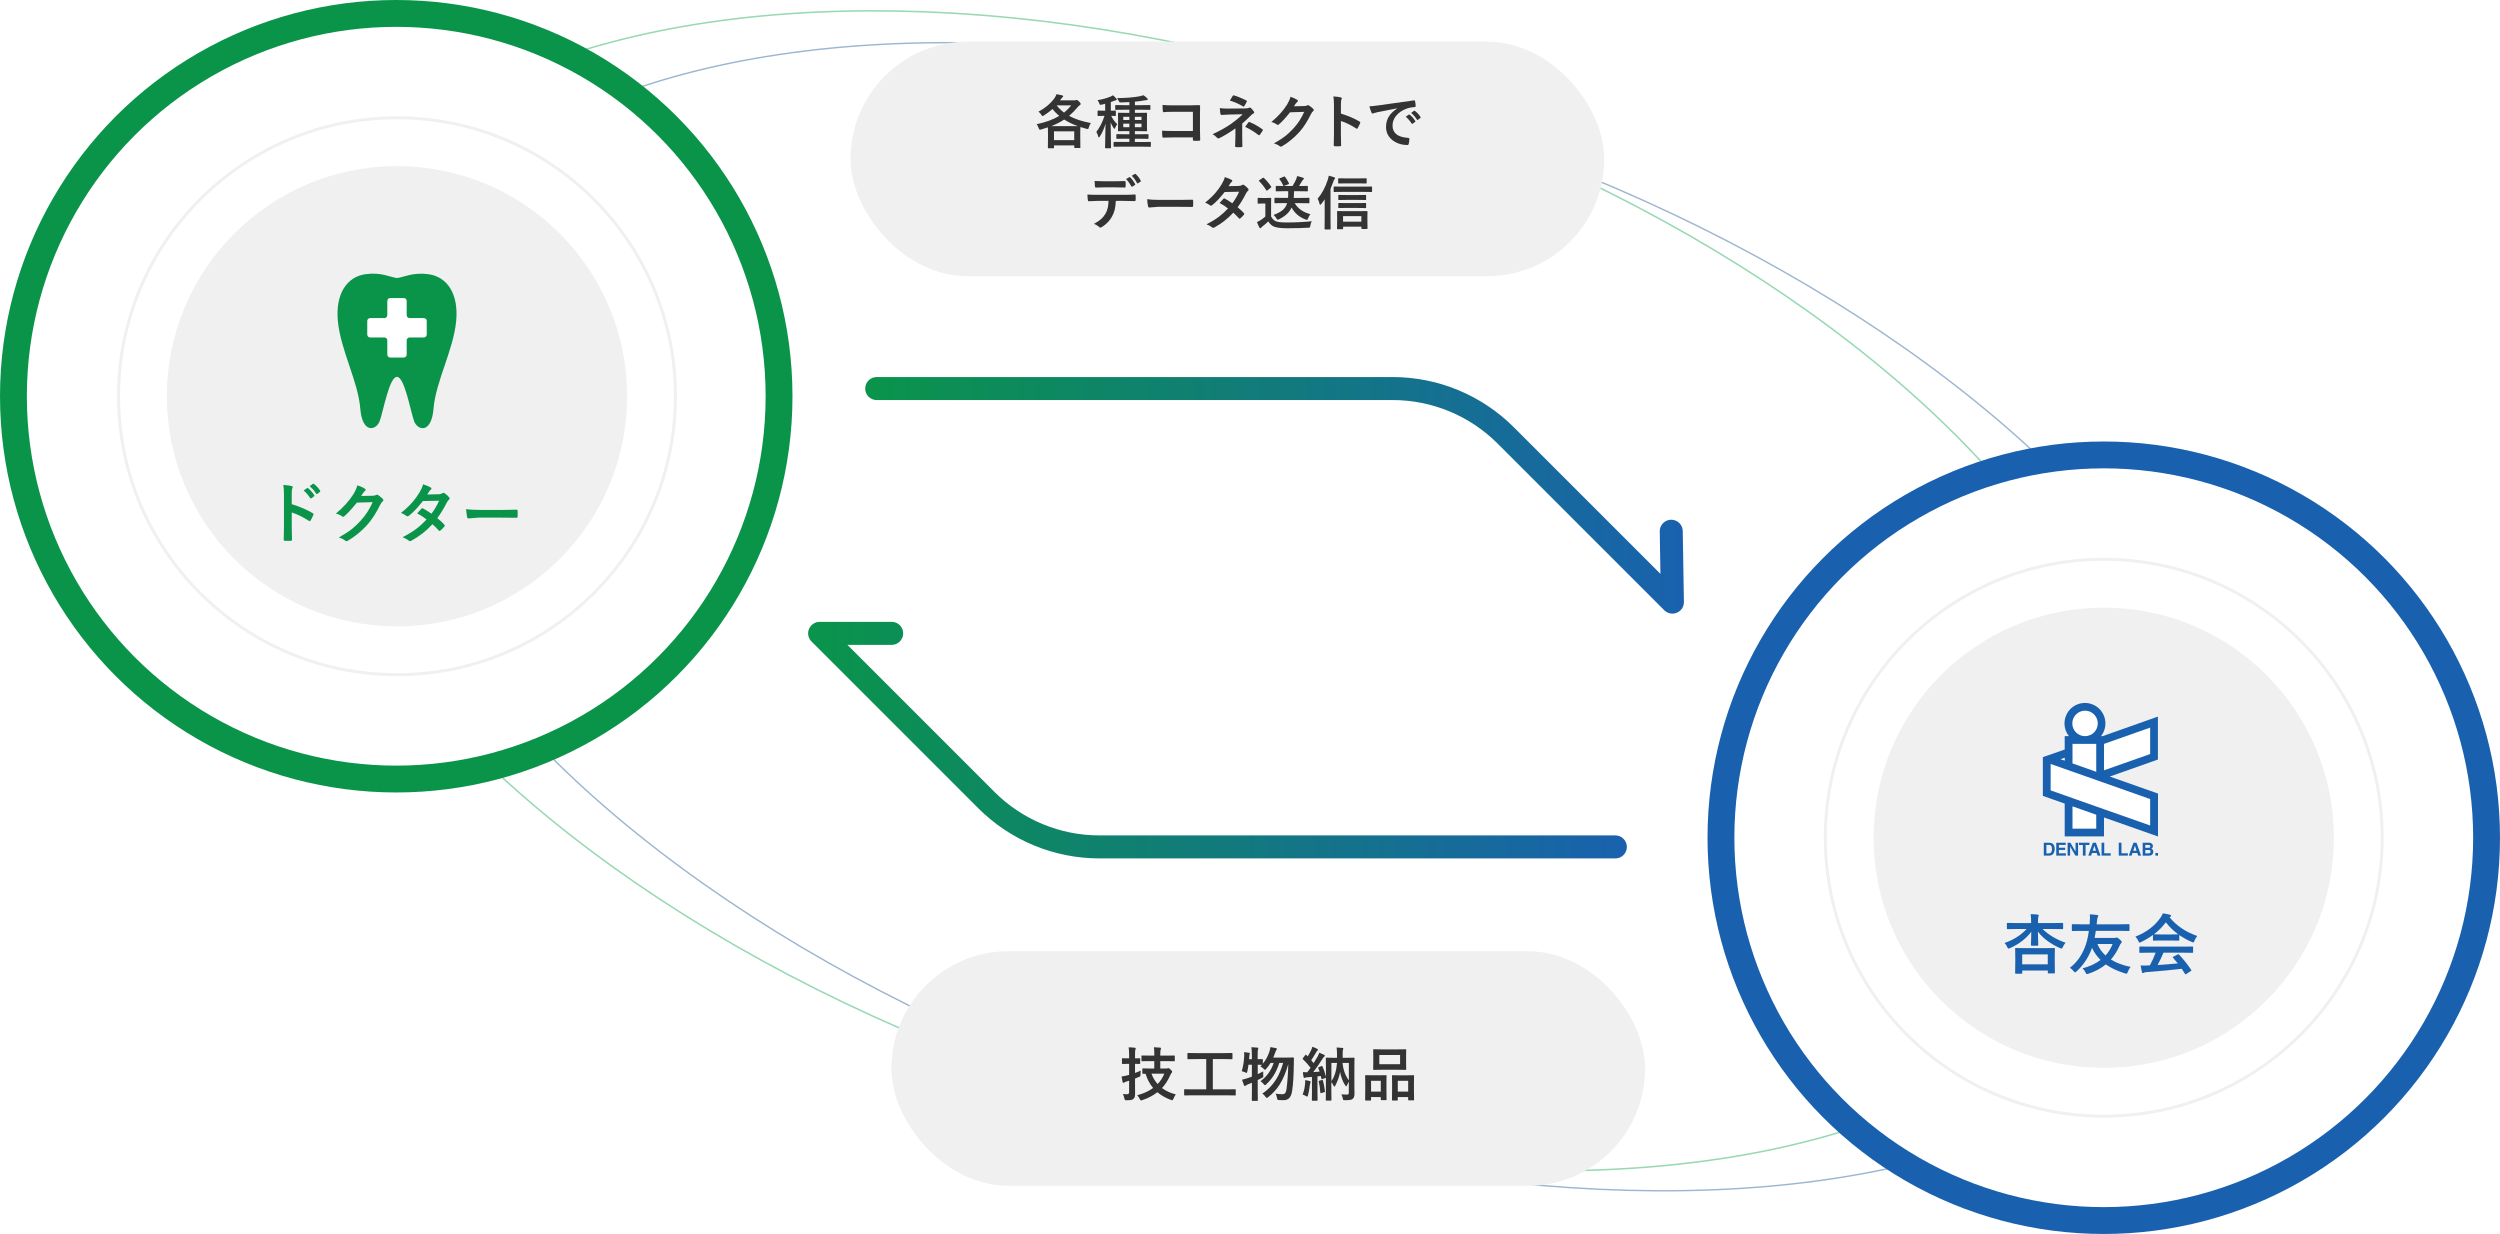 <?xml version="1.0" encoding="UTF-8"?><svg id="_レイヤー_1" xmlns="http://www.w3.org/2000/svg" xmlns:xlink="http://www.w3.org/1999/xlink" viewBox="0 0 923.62 455.89"><defs><style>.cls-1{fill:#f0f0f0;}.cls-2,.cls-3,.cls-4,.cls-5,.cls-6,.cls-7{fill:#fff;}.cls-3{stroke:#0a944a;}.cls-3,.cls-8,.cls-4,.cls-5,.cls-6,.cls-7{stroke-miterlimit:10;}.cls-3,.cls-5{stroke-width:9.92px;}.cls-9{fill:#333;}.cls-10{fill:#1961ae;}.cls-8{stroke:#9cb5d0;stroke-width:.53px;}.cls-8,.cls-11,.cls-12{fill:none;}.cls-11{filter:url(#drop-shadow-2);stroke:url(#_名称未設定グラデーション_17);}.cls-11,.cls-12{stroke-linecap:round;stroke-linejoin:round;stroke-width:8.5px;}.cls-4{filter:url(#drop-shadow-4);}.cls-4,.cls-7{stroke:#f0f0f0;stroke-width:1.1px;}.cls-12{filter:url(#drop-shadow-3);stroke:url(#_名称未設定グラデーション_17-2);}.cls-5{stroke:#1961ae;}.cls-6{stroke:#98d8b3;stroke-width:.57px;}.cls-13{fill:#0a944a;}.cls-7{filter:url(#drop-shadow-1);}</style><filter id="drop-shadow-1" filterUnits="userSpaceOnUse"><feOffset dx="0" dy="0"/><feGaussianBlur result="blur" stdDeviation="5"/><feFlood flood-color="#000" flood-opacity=".3"/><feComposite in2="blur" operator="in"/><feComposite in="SourceGraphic"/></filter><linearGradient id="_名称未設定グラデーション_17" x1="601.04" y1="273.45" x2="298.57" y2="273.45" gradientUnits="userSpaceOnUse"><stop offset="0" stop-color="#1961ae"/><stop offset="1" stop-color="#0a944a"/></linearGradient><filter id="drop-shadow-2" filterUnits="userSpaceOnUse"><feOffset dx="0" dy="0"/><feGaussianBlur result="blur-2" stdDeviation="5"/><feFlood flood-color="#000" flood-opacity=".3"/><feComposite in2="blur-2" operator="in"/><feComposite in="SourceGraphic"/></filter><linearGradient id="_名称未設定グラデーション_17-2" x1="622.12" y1="183" x2="319.65" y2="183" xlink:href="#_名称未設定グラデーション_17"/><filter id="drop-shadow-3" filterUnits="userSpaceOnUse"><feOffset dx="0" dy="0"/><feGaussianBlur result="blur-3" stdDeviation="5"/><feFlood flood-color="#000" flood-opacity=".3"/><feComposite in2="blur-3" operator="in"/><feComposite in="SourceGraphic"/></filter><filter id="drop-shadow-4" filterUnits="userSpaceOnUse"><feOffset dx="0" dy="0"/><feGaussianBlur result="blur-4" stdDeviation="5"/><feFlood flood-color="#000" flood-opacity=".3"/><feComposite in2="blur-4" operator="in"/><feComposite in="SourceGraphic"/></filter></defs><ellipse class="cls-6" cx="448.06" cy="218.27" rx="192.4" ry="356.2" transform="translate(99.89 574.9) rotate(-71.66)"/><ellipse class="cls-8" cx="482.2" cy="227.85" rx="188.92" ry="359.92" transform="translate(114.2 613.86) rotate(-71.66)"/><g><circle class="cls-5" cx="777.23" cy="309.5" r="141.43"/><g><circle class="cls-7" cx="777.23" cy="309.5" r="102.87"/><circle class="cls-1" cx="777.23" cy="309.5" r="85.02"/><g><path class="cls-10" d="m757.86,311.44c.33.1.62.32.81.61.17.23.28.49.35.77.06.25.09.51.09.77.02.56-.12,1.12-.38,1.61-.32.58-.94.93-1.6.89h-2.06v-4.74h2.06c.25,0,.5.03.74.1Zm-1.83.72v3.12h.93c.45.02.85-.27.98-.7.11-.29.16-.6.15-.91.02-.39-.06-.77-.23-1.12-.21-.29-.55-.44-.91-.39h-.93Z"/><path class="cls-10" d="m763.18,312.17h-2.52v1.02h2.3v.82h-2.3v1.24h2.59v.85h-3.57v-4.76h3.49v.84Z"/><path class="cls-10" d="m763.87,311.34h1.04l1.9,3.31v-3.31h.93v4.76h-1l-1.95-3.38v3.38h-.92v-4.76Z"/><path class="cls-10" d="m771.94,311.34v.84h-1.43v3.93h-1v-3.93h-1.43v-.84h3.87Z"/><path class="cls-10" d="m773.2,311.34h1.13l1.69,4.76h-1.08l-.31-.97h-1.76l-.32.97h-1.04l1.7-4.76Zm-.05,2.97h1.22l-.61-1.88-.61,1.88Z"/><path class="cls-10" d="m776.42,311.34h.99v3.91h2.38v.85h-3.37v-4.76Z"/><path class="cls-10" d="m782.77,311.34h1v3.91h2.37v.85h-3.37v-4.76Z"/><path class="cls-10" d="m788.19,311.34h1.14l1.68,4.76h-1.08l-.31-.97h-1.76l-.33.97h-1.04l1.7-4.76Zm-.06,2.97h1.22l-.6-1.88-.62,1.88Z"/><path class="cls-10" d="m795.17,311.86c.15.21.22.46.21.72.02.25-.06.51-.22.71-.1.12-.22.21-.36.27.23.08.42.22.55.42.13.21.19.45.18.7,0,.27-.07.54-.21.77-.09.15-.2.28-.34.38-.16.12-.34.2-.54.24-.22.04-.45.07-.68.06h-2.15v-4.79h2.3c.48-.04.94.16,1.24.53Zm-2.59.31v1.05h1.16c.18,0,.35-.03.51-.12.14-.09.21-.26.19-.42.02-.19-.08-.37-.25-.44-.18-.05-.38-.07-.57-.07h-1.04Zm0,1.84v1.28h1.16c.17,0,.33-.02.48-.08.22-.12.34-.35.31-.6.02-.22-.11-.43-.31-.51-.15-.06-.31-.09-.48-.08h-1.17Z"/><path class="cls-10" d="m796.31,315.13h.97v.97h-.97v-.97Z"/><path class="cls-10" d="m797.24,264.74l-3.84,1.36-16.58,5.87h-.61c2.59-3.28,2.04-8.03-1.23-10.63-3.28-2.59-8.03-2.04-10.63,1.23-2.18,2.75-2.18,6.64,0,9.39h-1.55v4.95l-5.85,2.04-2.22.77v14.32l8.07,2.85v12.12h14.52v-7l19.95,7.03v-15.86l-17.81-6.29,17.78-6.28v-15.87Z"/><polygon class="cls-2" points="762.81 279.94 761.28 280.49 762.81 281.02 762.81 279.94"/><polygon class="cls-2" points="794.37 278.58 794.37 268.81 777.32 274.83 777.32 284.59 794.37 278.58"/><path class="cls-2" d="m770.31,271.97c2.6,0,4.71-2.1,4.71-4.7,0-2.6-2.1-4.71-4.7-4.71-2.6,0-4.71,2.1-4.71,4.7,0,0,0,.01,0,.02,0,2.59,2.1,4.69,4.7,4.7Z"/><polygon class="cls-2" points="765.68 274.83 765.68 282.04 774.45 285.14 774.45 274.83 765.68 274.83"/><polygon class="cls-2" points="777.32 289.19 774.45 288.18 770.81 286.89 765.68 285.09 762.81 284.07 757.61 282.24 757.61 292.01 762.81 293.84 765.68 294.86 774.45 297.96 777.32 298.97 794.37 304.98 794.37 295.21 777.32 289.19"/><polygon class="cls-2" points="765.68 297.9 765.68 306.14 774.45 306.14 774.45 301 765.68 297.9"/></g><g><path class="cls-10" d="m744.82,343.22l-3.1.05c-.13,0-.22-.02-.25-.06-.02-.03-.04-.11-.04-.22v-1.73c0-.13.02-.22.05-.25.03-.02.11-.04.24-.04l3.1.05h5.57v-.63c0-.98-.05-1.88-.17-2.67,1.02.03,1.89.09,2.61.18.26.02.39.11.39.26,0,.09-.05.26-.14.48-.09.29-.14.77-.14,1.43v.95h5.9l3.1-.05c.13,0,.21.02.24.06.02.03.04.11.04.22v1.73c0,.13-.02.22-.05.25-.03.02-.11.04-.22.04l-3.1-.05h-4.23c2.24,2.19,5.07,3.88,8.5,5.06-.39.44-.73.99-1.04,1.64-.18.37-.33.55-.44.55-.08,0-.27-.06-.58-.19-3.47-1.54-6.2-3.56-8.16-6.07l.13,4.89c0,.13-.02.22-.05.25-.03.02-.11.04-.22.04h-2.13c-.14,0-.23-.02-.26-.05-.02-.03-.04-.11-.04-.24,0-.11.02-.81.06-2.09.03-1.16.05-2.08.07-2.78-1.87,2.51-4.49,4.53-7.87,6.05-.31.13-.5.19-.58.19-.11,0-.26-.19-.44-.58-.3-.65-.63-1.16-.99-1.52,3.27-1.11,5.99-2.83,8.15-5.15h-3.9Zm2.01,16.53h-2.08c-.17,0-.26-.08-.26-.24l.05-4.22v-1.95l-.05-2.82c0-.13.02-.21.05-.24.03-.02.11-.04.22-.04l3.31.05h7.53l3.29-.05c.13,0,.21.02.24.05s.04.11.04.22l-.05,2.47v2.23l.05,4.17c0,.16-.09.24-.26.24h-2.09c-.17,0-.26-.08-.26-.24v-.83h-9.44v.95c0,.16-.09.24-.27.24Zm.27-7.15v3.66h9.44v-3.66h-9.44Z"/><path class="cls-10" d="m768.76,343.91l-3.05.05c-.13,0-.21-.02-.24-.06-.02-.03-.04-.11-.04-.24v-1.94c0-.13.02-.22.06-.25.02-.02.09-.04.21-.04l3.05.05h3.24l.06-.51c.06-.75.09-1.42.09-2.01,0-.49-.02-.87-.07-1.16.8.02,1.7.09,2.68.24.31.05.46.15.46.32,0,.18-.08.37-.25.58-.09.16-.2.84-.31,2.06-.03.23-.05.39-.05.48h8.78l3.05-.05c.14,0,.22.02.25.06.03.03.05.11.05.22v1.94c0,.14-.02.23-.06.26-.03.02-.11.04-.24.04l-3.05-.05h-9.08c-.13.95-.27,1.82-.44,2.63h7.24c.21,0,.41-.03.6-.09.16-.06.26-.09.31-.09.19,0,.56.23,1.1.7.51.45.77.76.77.95,0,.17-.06.3-.19.41-.21.16-.4.45-.58.89-.9,2.03-1.98,3.76-3.25,5.2,1.94,1.21,4.37,2.12,7.29,2.72-.43.5-.78,1.12-1.05,1.87-.15.43-.31.64-.47.64-.09,0-.27-.04-.54-.11-2.84-.88-5.2-1.98-7.09-3.32-1.75,1.45-3.89,2.59-6.43,3.44-.29.09-.49.14-.59.14-.17,0-.32-.19-.47-.58-.24-.56-.62-1.08-1.12-1.55,2.66-.69,4.88-1.73,6.66-3.1-1.36-1.33-2.41-2.83-3.16-4.5-.02.05-.05.15-.09.31-.04.1-.07.19-.09.25-1.27,3.25-3.12,5.97-5.54,8.18-.29.24-.48.37-.55.37-.1,0-.26-.14-.48-.41-.43-.54-.91-.98-1.43-1.31,2.38-1.79,4.21-4.27,5.49-7.44.7-1.72,1.21-3.77,1.52-6.17h-2.98Zm11.73,4.86h-5.59c.62,1.58,1.62,2.99,2.98,4.23,1.11-1.22,1.98-2.63,2.61-4.23Z"/><path class="cls-10" d="m811.76,345.8c-.41.52-.76,1.12-1.04,1.81-.16.4-.3.6-.41.6-.09,0-.27-.06-.56-.19-1.76-.78-3.3-1.63-4.62-2.56v1.8c0,.13-.02.2-.05.22s-.1.04-.21.04l-2.74-.05h-3.72l-2.74.05c-.13,0-.2-.02-.22-.05s-.04-.1-.04-.21v-1.84c-1.32.97-2.79,1.84-4.38,2.61-.29.15-.48.22-.58.22-.11,0-.26-.2-.44-.6-.31-.65-.67-1.19-1.09-1.61,4.07-1.61,7.17-3.95,9.29-7.03.37-.54.65-1.06.85-1.57.99.13,1.86.29,2.61.51.29.07.44.18.44.33,0,.18-.08.31-.24.39-.1.05-.22.12-.34.21,2.56,3.13,5.97,5.44,10.23,6.92Zm-17.9,6.17l-3.2.05c-.13,0-.22-.02-.25-.05-.02-.03-.04-.1-.04-.21v-1.82c0-.13.02-.2.05-.22.03-.02.11-.04.24-.04l3.2.05h12.89l3.2-.05c.13,0,.22.02.25.05.02.03.04.1.04.21v1.82c0,.12-.01.19-.04.22-.03.03-.11.04-.24.04l-3.2-.05h-7.47c-.6,1.47-1.32,2.99-2.16,4.55,2.52-.14,5.01-.34,7.46-.6-.74-.91-1.33-1.59-1.76-2.06-.07-.08-.11-.15-.11-.2,0-.08.08-.16.25-.24l1.55-.8c.11-.06.2-.09.26-.09.07,0,.15.05.25.14,1.53,1.6,3.03,3.47,4.5,5.62.06.08.08.15.08.2,0,.08-.07.16-.2.25l-1.68,1.1c-.14.09-.24.14-.28.14-.06,0-.13-.06-.2-.17-.32-.54-.72-1.17-1.21-1.89-3.13.39-7.48.8-13.07,1.23-.37.02-.66.1-.87.22-.12.09-.26.14-.41.14-.17,0-.28-.11-.33-.34-.15-.53-.32-1.36-.51-2.49.37.03.76.05,1.17.05s.88-.02,1.47-.05l.78-.02c.86-1.63,1.57-3.19,2.13-4.69h-2.52Zm1.89-6.79c.28.03,1.17.05,2.66.05h3.72c1.39,0,2.26-.02,2.61-.05-1.74-1.26-3.26-2.74-4.57-4.43-1.28,1.69-2.75,3.17-4.42,4.43Z"/></g></g></g><g><rect class="cls-1" x="314.23" y="15.38" width="278.46" height="86.68" rx="43.34" ry="43.34"/><g><path class="cls-9" d="m403.01,45.46c-.29.39-.54.91-.74,1.58-.08.28-.14.46-.18.53s-.12.11-.22.11c-.07,0-.23-.03-.46-.09-.64-.15-1.4-.38-2.27-.66-.03.32-.04.98-.04,1.98v1.92l.04,3.61c0,.11-.01.18-.04.2-.03.02-.09.03-.19.03h-1.79c-.12,0-.19-.01-.21-.04-.02-.03-.03-.09-.03-.19v-.72h-7.48v.82c0,.11-.01.18-.04.2-.03.02-.09.03-.2.03h-1.79c-.11,0-.18-.01-.2-.04-.02-.03-.03-.09-.03-.19l.04-3.65v-1.67c0-1.02-.01-1.74-.04-2.17-1.06.36-1.87.62-2.44.77-.27.07-.44.11-.51.11-.15,0-.29-.19-.43-.58-.2-.58-.45-1.06-.77-1.45,3.42-.75,6.21-1.78,8.35-3.07-.95-.79-1.78-1.65-2.5-2.55-.91.83-1.99,1.63-3.22,2.4-.25.15-.41.23-.47.23-.09,0-.24-.17-.43-.52-.26-.41-.62-.8-1.06-1.15,2.52-1.32,4.52-3.02,6.01-5.09.3-.49.52-.95.66-1.36.77.14,1.48.29,2.12.45.23.06.35.17.35.33,0,.11-.09.23-.26.38-.17.15-.36.37-.58.67l-.31.45h5.32c.25,0,.43-.03.54-.08.11-.04.21-.06.31-.06.17,0,.44.18.82.54.43.44.64.75.64.93,0,.16-.11.31-.33.45-.23.15-.45.35-.67.6-1.12,1.32-2.23,2.44-3.3,3.35,2.08,1.16,4.76,2.05,8.04,2.66Zm-14.65,1.15h7.67c1.12,0,1.84,0,2.14-.02-1.84-.65-3.51-1.46-5.01-2.43-1.34.91-2.94,1.72-4.8,2.45Zm1.03,1.92v3.24h7.48v-3.24h-7.48Zm6.38-9.6h-5.41c.78.98,1.7,1.88,2.75,2.68.94-.76,1.83-1.65,2.66-2.68Z"/><path class="cls-9" d="m407.76,42.8l-2.01.05c-.12,0-.19-.01-.22-.04-.02-.03-.03-.09-.03-.2v-1.51c0-.12.01-.19.04-.21.03-.02.1-.03.21-.03l2.01.04h.54v-2.56c-.42.13-.85.24-1.3.33-.23.04-.38.06-.45.06-.11,0-.2-.05-.25-.15-.04-.06-.1-.2-.2-.44-.17-.43-.38-.81-.62-1.14,1.75-.27,3.35-.71,4.8-1.3.33-.16.63-.33.91-.5.46.38.86.79,1.21,1.22.13.16.19.28.19.37,0,.19-.12.29-.37.29-.13,0-.35.06-.66.19-.44.18-.83.33-1.17.43v3.2l1.62-.04c.11,0,.18.01.2.04.02.03.03.09.03.2v1.51c0,.11-.01.18-.04.21-.03.02-.09.03-.19.03,0,0-.15,0-.44-.02-.3,0-.65-.02-1.03-.03.52,1.15,1.26,2.18,2.23,3.09-.3.38-.57.83-.79,1.36-.11.23-.19.35-.26.35s-.17-.1-.31-.31c-.44-.65-.79-1.33-1.08-2.02l.13,9.29c0,.14-.08.21-.23.21h-1.74c-.15,0-.23-.07-.23-.21,0-.06.01-.52.03-1.4.07-2.65.12-5.14.14-7.46-.5,1.77-1.2,3.35-2.11,4.75-.16.23-.28.35-.35.35-.08,0-.16-.12-.22-.37-.21-.7-.45-1.27-.71-1.7,1.31-1.71,2.31-3.69,3-5.93h-.25Zm6.84,11.38l-2.93.04c-.13,0-.2-.01-.22-.04-.03-.04-.04-.11-.04-.22v-1.32c0-.1.01-.16.04-.18.03-.02.1-.03.22-.03l2.93.02h2.64v-1.2h-1.7l-2.88.04c-.11,0-.18-.01-.2-.04-.02-.03-.03-.09-.03-.2v-1.24c0-.11.01-.18.04-.21.02-.02.09-.04.2-.04l2.88.04h1.7v-1.16h-1.2l-2.76.04c-.13,0-.2-.01-.23-.04-.02-.03-.03-.09-.03-.19l.04-1.83v-2.68l-.04-1.87c0-.1.02-.16.05-.18.03-.02.1-.03.21-.03l2.76.04h1.2v-1.15h-2.07l-2.94.04c-.11,0-.18-.01-.2-.04-.02-.03-.03-.09-.03-.19v-1.31c0-.11.01-.18.04-.2.03-.02.09-.03.19-.03l2.94.04h2.07v-1.14c-1.95.08-2.98.13-3.11.13-.29,0-.47-.03-.54-.08-.06-.04-.15-.19-.27-.43-.18-.4-.4-.76-.65-1.09,3.45-.04,6.26-.27,8.45-.69.5-.11.93-.23,1.3-.37.55.34,1.03.73,1.43,1.16.11.12.17.24.17.37,0,.18-.14.26-.43.26-.13,0-.43.04-.89.13-1.08.2-2.21.35-3.42.45v1.3h2.55l2.91-.04c.13,0,.2.01.23.04.02.03.03.09.03.19v1.31c0,.11-.02.18-.05.2-.03.02-.1.03-.21.03l-2.91-.04h-2.55v1.15h1.49l2.76-.04c.16,0,.24.07.24.21l-.04,1.87v2.68l.04,1.83c0,.11-.01.17-.04.2-.02.02-.09.04-.21.04l-2.76-.04h-1.49v1.16h1.92l2.88-.04c.11,0,.18.01.2.04.02.03.03.09.03.2v1.24c0,.11-.01.18-.04.21s-.09.04-.2.04l-2.88-.04h-1.92v1.2h2.72l2.94-.02c.12,0,.19.01.22.04.02.02.03.08.03.17v1.32c0,.13-.01.2-.04.23-.03.02-.1.03-.21.03l-2.94-.04h-7.39Zm.39-9.84h2.25v-1.19h-2.25v1.19Zm0,2.66h2.25v-1.3h-2.25v1.3Zm6.73-3.85h-2.45v1.19h2.45v-1.19Zm0,3.85v-1.3h-2.45v1.3h2.45Z"/><path class="cls-9" d="m440.72,48.38v-7.07h-7.54c-1.41,0-2.49.04-3.24.13-.22,0-.33-.12-.33-.37-.07-.65-.11-1.41-.11-2.3,1.01.1,2.21.15,3.61.15h6.41c.75,0,1.89-.03,3.42-.08.29,0,.43.1.43.31v.06l-.04,3.41v5.17c0,1.02.03,2.32.08,3.9,0,.18-.13.29-.39.31-.3.02-.61.03-.95.03s-.65-.01-.95-.03c-.19-.01-.31-.04-.35-.08s-.06-.14-.06-.29v-.86h-7.42c-.56,0-1.23.01-2.01.04-.86.03-1.37.04-1.53.04-.18,0-.28-.11-.31-.33-.07-.62-.11-1.36-.11-2.24,1.12.07,2.45.11,3.98.11h7.4Z"/><path class="cls-9" d="m458.93,45.61v4.59l.06,3.88c0,.19-.14.28-.41.28-.3.02-.61.03-.93.03s-.63-.01-.93-.03c-.27,0-.41-.1-.41-.31l.11-3.84v-2.79c-1.88,1.38-3.86,2.58-5.94,3.62-.15.07-.27.11-.37.11-.15,0-.29-.08-.43-.24-.63-.65-1.2-1.09-1.73-1.32,2.71-1.24,5.03-2.53,6.95-3.88,1.67-1.19,3.07-2.36,4.2-3.5l-4.99.11c-1.07.04-2.02.09-2.86.15-.2,0-.32-.14-.36-.41-.08-.34-.16-1.04-.24-2.11,1.01.11,1.89.17,2.65.17h.36l6.26-.06c.68,0,1.2-.08,1.54-.24.11-.06.22-.08.32-.08.13,0,.26.06.37.17.24.2.6.62,1.08,1.28.09.13.14.26.14.37,0,.18-.11.31-.33.39-.24.11-.47.28-.69.5-1.15,1.17-2.29,2.24-3.42,3.2Zm-4.55-8.44c.15-.23.36-.59.63-1.06.2-.34.33-.56.4-.67.1-.15.2-.22.32-.22.04,0,.08,0,.14.02,1.48.44,3,1.07,4.58,1.89.16.08.24.16.24.23s-.03.14-.08.22c-.31.62-.6,1.15-.89,1.59-.08.15-.18.22-.28.22-.08,0-.16-.03-.23-.08-1.43-.89-3.03-1.6-4.82-2.14Zm5.64,9.69c.53-.78.94-1.34,1.22-1.67.08-.1.15-.15.22-.15.04,0,.11.02.21.06,1.64.67,3.21,1.55,4.7,2.64.13.08.2.17.2.25,0,.08-.03.17-.08.26-.46.74-.81,1.26-1.07,1.56-.09.11-.18.17-.25.17-.06,0-.16-.05-.31-.15-1.25-1.01-2.87-2.01-4.85-2.98Z"/><path class="cls-9" d="m478.02,39.26l3.88-.08c.48-.01.84-.1,1.09-.26.07-.06.16-.08.27-.08.11,0,.22.04.35.13.49.32.98.71,1.47,1.17.19.17.29.33.29.5s-.09.31-.26.45c-.27.21-.5.52-.71.93-1.36,2.76-2.78,4.98-4.28,6.68-.99,1.11-2.12,2.18-3.41,3.22-1.1.89-2.16,1.61-3.15,2.16-.11.07-.23.11-.35.11-.16,0-.32-.08-.5-.23-.54-.43-1.23-.76-2.06-.99,1.75-.97,3.18-1.89,4.29-2.76.92-.74,1.89-1.66,2.9-2.75.93-1.03,1.69-2,2.28-2.93.55-.86,1.12-1.92,1.72-3.2l-5.23.15c-1.73,2.15-3.09,3.62-4.08,4.43-.15.16-.31.24-.45.24-.11,0-.21-.04-.32-.13-.65-.47-1.35-.78-2.08-.94,2.41-1.97,4.35-4.11,5.81-6.41.66-1.12,1.09-2.1,1.28-2.92,1.22.44,2.06.82,2.52,1.15.15.11.22.23.22.37s-.08.27-.24.37c-.09.06-.27.25-.54.58-.16.25-.39.61-.71,1.08Z"/><path class="cls-9" d="m495.41,41.96c2.71.85,5,1.83,6.87,2.94.19.1.28.22.28.37,0,.06-.01.12-.04.19-.27.67-.58,1.3-.93,1.88-.09.16-.19.24-.29.24-.08,0-.17-.04-.24-.11-2.03-1.3-3.92-2.23-5.67-2.77v4.78c0,.79.03,2.2.08,4.23v.06c0,.17-.13.26-.39.26-.32.02-.64.03-.96.03s-.64-.01-.96-.03c-.27,0-.41-.11-.41-.33.06-1.39.08-2.81.08-4.25v-10.63c0-1.31-.07-2.38-.21-3.2,1.27.08,2.17.2,2.7.35.27.06.41.18.41.37,0,.12-.06.29-.18.5-.1.19-.15.86-.15,2.02v3.09Z"/><path class="cls-9" d="m505.91,39.29c.77-.04,1.91-.16,3.44-.37,5.72-.84,10.04-1.45,12.97-1.83.05,0,.09-.01.13-.01.2,0,.31.08.33.24.14.63.22,1.26.24,1.9,0,.22-.14.33-.41.33-.98.06-1.86.22-2.64.47-1.89.65-3.33,1.62-4.3,2.91-.8,1.05-1.2,2.21-1.2,3.46,0,2.78,1.92,4.3,5.75,4.54.32,0,.47.11.47.33,0,.68-.08,1.29-.24,1.86-.06.3-.19.45-.4.45-2.27,0-4.18-.63-5.72-1.88-1.5-1.23-2.26-2.83-2.26-4.8,0-1.57.41-2.95,1.23-4.14.67-.96,1.64-1.86,2.91-2.7v-.04c-2.59.49-5.01.97-7.26,1.43-.75.18-1.2.29-1.36.35-.27.11-.43.17-.47.17-.18,0-.32-.11-.41-.33-.22-.47-.49-1.25-.8-2.33Zm13.44,3.84l1.14-.8s.09-.05.14-.05c.05,0,.11.03.19.09.74.57,1.42,1.34,2.05,2.32.04.06.06.11.06.15,0,.07-.04.13-.12.19l-.91.68c-.06.04-.12.06-.18.06-.06,0-.13-.04-.19-.14-.67-1.03-1.4-1.86-2.18-2.5Zm1.98-1.42l1.09-.77c.06-.04.1-.06.14-.06.05,0,.11.03.18.09.83.63,1.51,1.37,2.06,2.23.04.07.06.13.06.19,0,.07-.04.14-.13.2l-.87.67c-.06.05-.12.07-.17.07-.07,0-.14-.05-.2-.14-.6-.96-1.33-1.79-2.16-2.49Z"/><path class="cls-9" d="m412.24,74.23c-.07,1.31-.21,2.39-.41,3.22-.18.77-.47,1.54-.87,2.29-.44.88-1.05,1.72-1.83,2.51-.65.65-1.3,1.18-1.96,1.57-.27.18-.49.26-.64.26-.16,0-.31-.07-.45-.21-.46-.46-1.1-.85-1.93-1.15,1.16-.63,2.07-1.25,2.74-1.86.63-.58,1.15-1.24,1.56-1.99.41-.72.69-1.47.84-2.23.13-.61.21-1.42.25-2.42h-4.1c-.69,0-1.77.04-3.24.13-.16.02-.26-.12-.28-.41-.11-.64-.17-1.33-.17-2.07.81.07,2.03.11,3.67.11h9.7c1.54,0,2.94-.04,4.21-.13.16,0,.23.14.23.43.01.15.02.42.02.82s0,.69-.02.83c0,.25-.11.37-.32.37-1.5-.06-2.87-.08-4.1-.08h-2.9Zm-7.86-7.37c1.26.07,2.45.11,3.59.11h3.98c1.48,0,2.7-.03,3.64-.08.18,0,.26.14.26.41.02.26.03.52.03.78s-.01.52-.03.79c0,.27-.09.41-.28.41-1.15-.04-2.35-.06-3.62-.06h-3.98c-.44,0-1.46.03-3.07.08-.23,0-.35-.12-.37-.37-.02-.2-.05-.53-.07-1.01-.04-.49-.06-.84-.07-1.05Zm11.64-.71l1.22-.7s.08-.03.12-.03c.06,0,.13.04.19.11.66.61,1.27,1.44,1.83,2.5.03.05.04.09.04.14,0,.08-.05.15-.15.21l-.97.58c-.06.03-.11.04-.15.04-.08,0-.14-.05-.2-.15-.59-1.12-1.24-2.02-1.94-2.7Zm2.11-1.23l1.17-.67s.09-.04.13-.04c.04,0,.1.04.18.12.77.72,1.38,1.52,1.83,2.42.03.06.04.11.04.16,0,.08-.05.16-.15.23l-.91.58c-.06.04-.12.05-.17.05-.08,0-.15-.05-.2-.16-.53-1.03-1.17-1.92-1.93-2.68Z"/><path class="cls-9" d="m423.8,73.59c1.12.18,2.68.26,4.66.26h6.96c.68,0,1.56-.01,2.64-.03,1.37-.02,2.15-.04,2.33-.04h.11c.19,0,.29.1.29.31.02.33.03.67.03,1.02s0,.68-.03,1.01c0,.22-.1.33-.31.33h-.08c-2.16-.03-3.76-.04-4.82-.04h-7.77l-3.17.26c-.27,0-.44-.15-.5-.45-.13-.57-.24-1.45-.33-2.63Z"/><path class="cls-9" d="m457.23,76.57c.94.76,1.72,1.48,2.33,2.17.08.09.13.19.13.31,0,.1-.04.19-.13.29-.44.53-.89.99-1.34,1.36-.1.07-.19.11-.26.11-.07,0-.15-.04-.23-.13-.59-.69-1.29-1.39-2.1-2.1-2.06,2.22-4.36,4.02-6.89,5.4-.23.13-.41.19-.54.19s-.26-.06-.41-.19c-.57-.46-1.25-.83-2.06-1.1,1.8-.92,3.32-1.85,4.57-2.79,1.12-.85,2.25-1.87,3.38-3.07-.91-.75-1.95-1.42-3.11-2.04.87-.94,1.34-1.46,1.42-1.54.1-.1.19-.15.29-.15.03,0,.1.03.21.08.62.29,1.55.87,2.78,1.73.96-1.23,1.8-2.65,2.53-4.27l-5.36.11c-1.72,2.2-3.26,3.82-4.62,4.86-.18.13-.33.19-.43.19-.13,0-.25-.05-.35-.15-.51-.37-1.11-.7-1.81-.99,1.53-1.21,2.8-2.42,3.83-3.62.79-.91,1.56-1.97,2.29-3.16.62-1.05,1-1.94,1.16-2.66,1.31.46,2.15.81,2.53,1.05.15.08.23.19.23.35,0,.16-.09.31-.26.43-.16.11-.31.26-.44.45-.17.3-.39.65-.68,1.08l3.81-.08c.46-.01.86-.12,1.18-.33.15-.1.27-.15.37-.15s.23.06.39.17c.46.27.95.71,1.48,1.32.11.12.17.25.17.39s-.08.27-.24.41c-.27.25-.49.52-.64.82-1.06,2.1-2.12,3.84-3.17,5.23Z"/><path class="cls-9" d="m484.68,81.73c-.29.42-.48.97-.58,1.67-.06.36-.12.57-.2.62-.07.06-.27.09-.6.11-2.34.13-4.86.2-7.56.2-2.4,0-4.08-.2-5.05-.6-.86-.36-1.56-1-2.12-1.93-.68.67-1.42,1.3-2.23,1.91-.2.16-.35.3-.43.42-.09.13-.2.2-.32.2s-.22-.09-.31-.26c-.23-.43-.53-1.1-.89-2.02.6-.29,1.02-.51,1.28-.68.56-.34,1.17-.8,1.81-1.38v-4.8h-1.01l-1.58.05c-.13,0-.2-.02-.22-.05-.02-.03-.03-.1-.03-.21v-1.65c0-.11.01-.18.04-.2.03-.02.1-.03.21-.03l1.58.04h1.32l1.61-.04c.11,0,.18.01.21.04.02.03.03.09.03.19l-.04,2.06v4.58c.46.89,1.05,1.48,1.79,1.79.72.29,2.05.43,4,.43,3.19,0,6.28-.15,9.28-.45Zm-17.76-16.01c.99.93,1.89,1.99,2.7,3.19.05.07.07.13.07.17,0,.08-.07.16-.2.25l-1.21.98c-.13.08-.21.13-.25.13-.07,0-.14-.05-.2-.15-.83-1.32-1.71-2.44-2.65-3.35-.06-.07-.09-.13-.09-.17,0-.06.07-.13.2-.22l1.18-.79c.12-.08.21-.13.26-.13.05,0,.11.03.19.09Zm7.07,9.31l-2.91.04c-.12,0-.19-.01-.21-.04-.02-.03-.03-.09-.03-.19v-1.54c0-.11.01-.18.04-.2s.09-.03.2-.03l2.91.04h1.88c.04-.4.06-.9.06-1.49,0-.34,0-.66-.02-.98h-1.51l-2.85.04c-.11,0-.18-.01-.2-.04-.01-.02-.02-.08-.02-.19v-1.52c0-.13,0-.2.03-.22.02-.02.08-.03.19-.03l2.61.04c-.45-1.03-.93-1.88-1.45-2.53-.05-.06-.07-.12-.07-.17,0-.06.08-.11.23-.17l1.45-.59c.13-.05.21-.07.24-.07.06,0,.13.05.21.16.49.65.97,1.43,1.42,2.34.03.06.04.12.04.16,0,.09-.1.18-.29.25l-1.61.62h3.2c.6-1,1.04-1.82,1.32-2.46.14-.3.26-.71.37-1.21.69.15,1.43.35,2.21.62.19.07.29.17.29.31,0,.15-.09.28-.26.39-.14.09-.27.26-.4.5-.41.72-.78,1.34-1.13,1.86h.18l2.85-.04c.11,0,.18.02.2.05.02.03.03.09.03.2v1.52c0,.11-.01.18-.04.2-.02.02-.08.03-.19.03l-2.85-.04h-2.01c-.03,1.14-.07,1.96-.13,2.47h2.62l2.93-.04c.11,0,.18.01.21.04.02.03.03.09.03.19v1.54c0,.11-.01.17-.04.2s-.09.04-.21.04l-2.93-.04h-2.25c1.14,1.99,3.07,3.35,5.79,4.08-.37.48-.65.98-.84,1.5-.14.4-.29.6-.43.6-.11,0-.26-.04-.47-.13-2.29-.82-4.02-2.3-5.21-4.43-.75,1.74-2.3,3.19-4.64,4.34-.26.13-.43.19-.52.19-.09,0-.24-.18-.45-.54-.25-.45-.6-.87-1.04-1.25,1.58-.61,2.75-1.24,3.49-1.91.72-.65,1.23-1.47,1.52-2.46h-1.53Z"/><path class="cls-9" d="m486.8,73.42c1.58-1.87,2.83-4.19,3.73-6.96.19-.56.31-1.07.37-1.55.79.19,1.45.38,1.99.58.25.08.37.19.37.33,0,.1-.08.23-.24.39-.12.12-.26.42-.43.91-.32.9-.66,1.78-1.03,2.63v11.5l.04,3.28c0,.11-.01.18-.04.21-.03.02-.09.03-.2.03h-1.79c-.14,0-.21-.08-.21-.24l.04-3.28v-7.6c-.32.49-.74,1.07-1.28,1.72-.15.19-.28.29-.39.29-.09,0-.17-.12-.23-.37-.21-.84-.44-1.45-.7-1.85Zm9.13-2.53l-2.98.04c-.11,0-.18-.01-.2-.04-.02-.04-.03-.11-.03-.21v-1.52c0-.12.01-.19.04-.22.03-.02.09-.03.19-.03l2.98.04h7.77l2.96-.04c.12,0,.19.02.22.05.02.03.03.09.03.2v1.52c0,.12-.01.19-.04.22-.03.02-.1.03-.21.03l-2.96-.04h-7.77Zm.02,13.79h-1.75c-.11,0-.18-.01-.2-.04-.02-.03-.03-.09-.03-.19l.04-2.88v-1.46l-.04-1.93c0-.14.08-.21.23-.21l2.84.04h5.16l2.79-.04c.16,0,.24.07.24.21l-.04,1.67v1.68l.04,2.85c0,.15-.08.22-.24.22h-1.79c-.16,0-.23-.07-.23-.22v-.64h-6.76v.72c0,.11-.01.18-.04.2s-.09.03-.2.03Zm6.04-16.93h-4.66l-2.7.04c-.11,0-.18-.01-.21-.04-.02-.03-.03-.09-.03-.19v-1.46c0-.11.02-.18.05-.2.02-.02.08-.03.19-.03l2.7.04h4.66l2.66-.04c.13,0,.2.01.23.04.02.03.03.09.03.19v1.46c0,.11-.02.18-.05.2-.03.02-.1.03-.21.03l-2.66-.04Zm-.17,6.1h-4.47l-2.68.04c-.16,0-.24-.07-.24-.21v-1.43c0-.11.02-.18.05-.2.02-.02.08-.03.19-.03l2.68.04h4.47l2.66-.04c.11,0,.18.01.2.04.02.03.03.09.03.19v1.43c0,.14-.08.21-.23.21l-2.66-.04Zm0,2.97h-4.47l-2.68.04c-.11,0-.18-.01-.21-.04-.02-.03-.03-.09-.03-.19v-1.41c0-.11.02-.18.05-.2.02-.02.08-.03.19-.03l2.68.04h4.47l2.66-.04c.11,0,.18.01.2.04.02.03.03.09.03.19v1.41c0,.11-.01.17-.04.2-.03.02-.09.04-.2.04l-2.66-.04Zm-5.63,3.03v2.05h6.76v-2.05h-6.76Z"/></g></g><path class="cls-11" d="m596.78,312.89h-190.6c-15.67,0-30.7-6.23-41.78-17.31l-61.59-61.59h26.61"/><path class="cls-12" d="m323.9,143.55h190.6c15.67,0,30.7,6.23,41.78,17.31l61.59,61.59-.43-26.18"/><g><circle class="cls-3" cx="146.39" cy="146.39" r="141.43"/><g><circle class="cls-4" cx="146.67" cy="146.39" r="102.87"/><circle class="cls-1" cx="146.67" cy="146.39" r="85.02"/><g><path class="cls-13" d="m107.82,186.27c3.04.95,5.6,2.05,7.69,3.3.21.11.32.25.32.41,0,.06-.02.13-.05.21-.3.76-.65,1.46-1.04,2.1-.1.18-.21.27-.32.27-.09,0-.19-.04-.27-.12-2.27-1.46-4.39-2.49-6.36-3.11v5.35c0,.88.03,2.46.09,4.74v.07c0,.2-.15.3-.44.3-.36.02-.72.04-1.08.04s-.72-.01-1.08-.04c-.31,0-.46-.12-.46-.37.06-1.56.09-3.15.09-4.76v-11.91c0-1.47-.08-2.67-.24-3.58,1.42.09,2.43.22,3.02.39.31.06.46.2.46.41,0,.13-.07.32-.2.56-.11.21-.17.97-.17,2.27v3.46Zm4.36-5.06l1.28-.89c.05-.04.11-.06.15-.06.05,0,.13.04.21.11.83.64,1.59,1.5,2.29,2.59.05.06.07.12.07.18,0,.07-.04.14-.13.21l-1.03.74c-.07.06-.13.08-.19.08-.07,0-.14-.05-.21-.15-.76-1.15-1.57-2.09-2.45-2.81Zm2.22-1.6l1.22-.87c.05-.04.11-.06.15-.06.06,0,.12.04.2.11.94.71,1.71,1.54,2.3,2.49.05.08.07.15.07.2,0,.09-.05.17-.14.24l-.97.76c-.07.05-.13.07-.19.07-.09,0-.16-.05-.22-.15-.68-1.08-1.48-2-2.42-2.78Z"/><path class="cls-13" d="m133.41,183.24l4.35-.09c.54-.02.94-.11,1.22-.3.08-.06.18-.09.31-.09.12,0,.25.05.39.14.55.35,1.1.79,1.64,1.31.21.19.32.37.32.56s-.1.34-.29.51c-.3.24-.56.58-.79,1.04-1.52,3.09-3.12,5.58-4.8,7.48-1.1,1.24-2.38,2.45-3.82,3.6-1.24.99-2.41,1.8-3.53,2.42-.13.08-.26.12-.39.12-.17,0-.36-.09-.56-.26-.61-.48-1.37-.85-2.3-1.11,1.96-1.09,3.56-2.12,4.81-3.1,1.03-.83,2.12-1.85,3.25-3.08,1.04-1.15,1.89-2.25,2.55-3.29.61-.96,1.26-2.15,1.93-3.58l-5.86.17c-1.94,2.4-3.46,4.06-4.57,4.96-.17.18-.34.27-.51.27-.12,0-.24-.05-.35-.14-.73-.53-1.51-.88-2.33-1.05,2.7-2.21,4.87-4.6,6.51-7.18.74-1.26,1.22-2.35,1.43-3.27,1.37.49,2.31.92,2.82,1.29.17.12.25.26.25.41,0,.17-.09.3-.27.41-.1.06-.3.28-.6.65-.17.28-.44.68-.79,1.21Z"/><path class="cls-13" d="m161.57,191.43c1.06.85,1.93,1.66,2.61,2.43.09.1.14.22.14.34,0,.11-.05.22-.14.32-.5.6-1,1.11-1.5,1.52-.11.08-.21.12-.3.12-.08,0-.17-.05-.26-.14-.66-.77-1.45-1.56-2.35-2.35-2.31,2.49-4.88,4.51-7.72,6.05-.26.14-.46.21-.6.21s-.3-.07-.46-.21c-.64-.52-1.41-.93-2.3-1.23,2.02-1.03,3.72-2.07,5.12-3.12,1.26-.95,2.52-2.1,3.79-3.44-1.02-.83-2.19-1.6-3.49-2.28.97-1.06,1.5-1.63,1.6-1.73.11-.11.22-.17.32-.17.03,0,.11.03.24.09.69.33,1.73.98,3.12,1.94,1.07-1.38,2.02-2.97,2.84-4.79l-6,.12c-1.93,2.47-3.66,4.28-5.18,5.45-.21.14-.37.21-.48.21-.15,0-.28-.06-.39-.17-.57-.41-1.25-.78-2.03-1.11,1.71-1.35,3.14-2.71,4.29-4.05.89-1.02,1.75-2.21,2.56-3.54.69-1.18,1.13-2.17,1.3-2.98,1.46.51,2.41.91,2.84,1.18.17.09.26.22.26.39s-.1.34-.3.48c-.18.12-.35.29-.5.51-.19.33-.44.73-.76,1.21l4.27-.09c.52-.02.96-.14,1.32-.37.17-.11.3-.17.41-.17s.26.06.44.19c.51.31,1.06.8,1.65,1.48.13.13.19.28.19.44s-.09.3-.27.46c-.31.28-.55.58-.72.92-1.19,2.35-2.38,4.3-3.56,5.86Z"/><path class="cls-13" d="m172.2,188.09c1.26.2,3,.3,5.22.3h7.8c.76,0,1.75-.01,2.95-.04,1.54-.02,2.41-.04,2.61-.05h.12c.21,0,.32.11.32.34.02.37.04.75.04,1.15s-.01.76-.04,1.13c0,.24-.11.37-.34.37h-.09c-2.42-.03-4.22-.05-5.4-.05h-8.71l-3.56.3c-.31,0-.49-.17-.55-.51-.14-.64-.26-1.62-.37-2.94Z"/></g><g><path class="cls-13" d="m158.39,101.33c-5.86-.85-9.24,1.11-11.7,1.39-2.46-.28-5.84-2.25-11.7-1.42-6.72.96-11.15,7.1-10.16,17.4,1.03,10.68,7.49,22.33,8.26,32.16.74,9.52,5.85,8.15,7.16,4.78,1.3-3.37,3.54-16.42,6.4-16.41,2.86,0,5.07,13.06,6.36,16.43,1.3,3.37,6.4,4.75,7.17-4.77.79-9.83,7.28-21.47,8.34-32.14,1.02-10.3-3.4-16.45-10.12-17.43Z"/><path class="cls-2" d="m156.59,117.52h-5.27c-.59,0-1.07-.48-1.07-1.07v-5.27c0-.59-.48-1.07-1.07-1.07h-5.02c-.59,0-1.07.48-1.07,1.07v5.27c0,.59-.48,1.07-1.07,1.07h-5.27c-.59,0-1.07.48-1.07,1.07v5.02c0,.59.48,1.07,1.07,1.07h5.27c.59,0,1.07.48,1.07,1.07v5.27c0,.59.48,1.07,1.07,1.07h5.02c.59,0,1.07-.48,1.07-1.07v-5.27c0-.59.48-1.07,1.07-1.07h5.27c.59,0,1.07-.48,1.07-1.07v-5.02c0-.59-.48-1.07-1.07-1.07Z"/></g></g></g><g><rect class="cls-1" x="329.32" y="351.42" width="278.46" height="86.68" rx="43.34" ry="43.34"/><g><path class="cls-9" d="m414.84,404.18c.39.06.94.08,1.65.08.44,0,.66-.27.66-.82v-4.17l-1.08.32c-.28.09-.51.2-.7.33-.14.08-.26.13-.37.13-.13,0-.22-.08-.25-.25-.13-.51-.26-1.21-.39-2.1.61-.06,1.29-.19,2.03-.39l.76-.21v-4.06h-.37l-2.02.04c-.13,0-.2-.01-.23-.04-.02-.03-.03-.09-.03-.2v-1.61c0-.13.02-.2.05-.23.03-.02.1-.03.21-.03l2.02.04h.37v-1.03c0-1.29-.06-2.3-.17-3.05.87.02,1.63.07,2.27.16.23.02.35.09.35.21,0,.1-.05.25-.14.45-.08.18-.13.9-.13,2.18v1.08l1.69-.04c.1,0,.16.02.18.05.02.03.03.1.03.21v1.61c0,.16-.07.24-.21.24,0,0-.18,0-.52-.02-.35,0-.74-.01-1.17-.02v3.36c.66-.22,1.36-.51,2.1-.86-.06.52-.09,1-.09,1.43,0,.13.01.21.01.24,0,.22-.04.37-.13.44-.05.04-.21.12-.49.24l-1.4.58v1.12l.02,4.39c0,.61-.05,1.07-.16,1.36-.1.28-.28.52-.54.72-.25.18-.55.3-.92.36-.32.05-.82.07-1.5.07-.35,0-.56-.03-.62-.09-.06-.06-.13-.25-.2-.55-.15-.7-.34-1.26-.58-1.67Zm10.02-12.16l-2.91.04c-.11,0-.18-.01-.21-.04-.02-.03-.03-.09-.03-.2v-1.62c0-.12.02-.19.05-.22.02-.02.08-.03.19-.03l2.91.04h1.6v-.45c0-1.2-.05-2.08-.15-2.64.89.03,1.66.08,2.31.15.22.03.33.11.33.24,0,.06-.05.24-.16.54-.08.26-.13.82-.13,1.67v.5h2.23l2.89-.04c.13,0,.2.02.22.05.01.02.02.09.02.2v1.62c0,.12,0,.19-.03.21-.03.02-.1.03-.21.03l-2.89-.04h-2.23v2.73h2.27c.21,0,.35-.03.43-.08.15-.06.25-.08.31-.08.17,0,.44.18.8.54.4.39.6.65.6.8,0,.13-.06.26-.19.39-.11.08-.27.36-.51.85-.8,1.85-1.83,3.45-3.07,4.8,1.43,1.07,3.14,1.85,5.1,2.35-.33.45-.63.98-.89,1.6-.16.37-.3.56-.41.56-.11,0-.28-.04-.52-.13-1.93-.72-3.6-1.67-4.99-2.84-1.6,1.25-3.46,2.22-5.58,2.92-.24.08-.4.13-.5.13-.11,0-.25-.18-.41-.54-.27-.54-.59-1-.97-1.4,2.29-.58,4.25-1.48,5.88-2.68-1.22-1.44-2.14-3.19-2.78-5.25l-.95.02c-.11,0-.18-.01-.21-.04-.02-.04-.03-.11-.03-.21v-1.52c0-.11.01-.18.04-.2.03-.02.09-.03.2-.03l2.76.04h1.4v-2.73h-1.6Zm5.29,4.65h-4.73c.49,1.41,1.25,2.69,2.27,3.82,1.06-1.1,1.88-2.38,2.46-3.82Z"/><path class="cls-9" d="m440.43,404.66l-2.72.04c-.11,0-.18-.01-.2-.04-.02-.03-.03-.09-.03-.19v-1.81c0-.12.01-.19.04-.21.03-.02.09-.03.19-.03l2.72.04h5.21v-11.18h-3.8l-2.92.04c-.11,0-.18-.01-.2-.04-.02-.03-.03-.09-.03-.19v-1.83c0-.11.01-.18.04-.2.03-.02.09-.03.19-.03l2.92.04h10.36l2.9-.04c.11,0,.18.01.2.04.02.03.03.09.03.19v1.83c0,.11-.01.18-.04.2s-.09.03-.19.03l-2.9-.04h-4.12v11.18h5.5l2.72-.04c.11,0,.18.01.21.04.02.03.03.09.03.2v1.81c0,.11-.01.17-.04.2-.02.02-.09.04-.21.04l-2.72-.04h-13.15Z"/><path class="cls-9" d="m458.76,395.74c.53-1.74.83-3.63.91-5.65,0-.15.01-.31.01-.46,0-.31-.02-.62-.05-.93.77.09,1.37.17,1.8.24.22.04.33.13.33.26,0,.09-.03.2-.08.34-.06.13-.11.38-.13.74-.03.46-.06.82-.08,1.05h1.03v-1.18c0-1.22-.06-2.31-.17-3.27.82.03,1.56.08,2.22.16.23.02.35.09.35.21,0,.08-.05.23-.14.45-.08.21-.13,1.01-.13,2.4v1.22l1.69-.04c.15,0,.23.07.23.22v1.47c1.03-1.22,1.83-2.68,2.41-4.39.18-.6.31-1.18.39-1.73.87.13,1.55.26,2.03.37.25.07.37.17.37.31,0,.12-.07.26-.21.43-.12.13-.27.46-.44.99-.15.48-.38,1.07-.69,1.77h5.03l2.29-.04c.2,0,.31.1.31.29-.03.77-.04,1.33-.04,1.68-.04,4.63-.25,8.1-.63,10.39-.18,1.25-.56,2.15-1.12,2.69-.51.49-1.21.73-2.1.73-.66,0-1.18-.01-1.55-.04-.35-.02-.56-.07-.62-.15-.06-.06-.12-.27-.18-.61-.13-.65-.3-1.19-.52-1.61.83.14,1.67.21,2.52.21.49,0,.85-.18,1.09-.53.17-.27.3-.69.39-1.27.38-2.74.6-5.85.67-9.33-.84,2.99-1.88,5.47-3.12,7.45-1.15,1.84-2.58,3.42-4.28,4.74-.27.2-.46.31-.55.31-.11,0-.26-.14-.45-.41-.32-.49-.72-.88-1.18-1.18,2.1-1.42,3.79-3.17,5.09-5.26,1.05-1.68,1.91-3.71,2.59-6.08h-1.42c-.99,3.24-2.58,5.86-4.78,7.87-.23.23-.4.35-.52.35-.11,0-.25-.12-.43-.37-.34-.43-.75-.8-1.21-1.11,2.33-1.7,3.95-3.95,4.86-6.74h-1.14c-.46.75-.99,1.48-1.6,2.18-.23.25-.38.37-.45.37-.08,0-.24-.12-.47-.35-.34-.32-.75-.63-1.23-.91l.57-.58c-.08,0-.27,0-.59-.02-.37,0-.7-.01-.97-.02v3.48c.86-.42,1.53-.76,2.01-1.02,0,.65,0,1.13.03,1.46.01.17.02.28.02.34,0,.16-.04.29-.13.37-.06.06-.2.14-.43.26-.57.31-1.07.57-1.51.77v3.66l.04,3.8c0,.11-.01.18-.04.2-.03.02-.09.03-.2.03h-1.75c-.11,0-.18-.01-.2-.04-.02-.03-.03-.09-.03-.19l.04-3.78v-2.68c-.18.08-.69.28-1.51.6-.38.18-.61.31-.7.39-.14.14-.26.21-.37.21-.15,0-.26-.08-.34-.24-.18-.42-.42-1.12-.74-2.09.63-.13,1.31-.32,2.02-.56.37-.12.91-.31,1.62-.56v-4.41h-1.25c-.12.97-.27,1.81-.45,2.53-.1.34-.19.52-.27.52-.06,0-.21-.07-.47-.22-.34-.17-.76-.31-1.28-.43Z"/><path class="cls-9" d="m481.24,404.35c.5-1.15.8-2.46.91-3.93.04-.39.05-.72.05-.99,0-.1,0-.23-.01-.39.81.13,1.36.24,1.67.35.25.08.37.16.37.25,0,.12-.04.23-.11.33-.06.11-.12.37-.18.8-.2,1.62-.44,2.91-.71,3.88-.11.34-.21.52-.29.52-.06,0-.23-.08-.5-.25-.41-.25-.81-.44-1.21-.56Zm.14-8.27c.53.06,1.07.08,1.59.08.44-.58.84-1.13,1.21-1.67-.83-1.1-1.77-2.16-2.82-3.15-.07-.07-.11-.13-.11-.19,0-.04.05-.13.16-.29l.81-1.05c.1-.12.17-.18.23-.18.04,0,.09.04.16.11l.52.55c.57-.92,1.01-1.73,1.32-2.43.16-.34.29-.72.39-1.14.73.27,1.33.53,1.79.77.19.11.29.22.29.35,0,.11-.06.21-.19.29-.13.08-.27.26-.41.52-.86,1.47-1.49,2.49-1.89,3.05.58.69.87,1.05.89,1.08.49-.77.99-1.6,1.5-2.5.26-.49.46-.95.6-1.36,1.03.44,1.62.7,1.79.79.17.1.25.2.25.31,0,.13-.08.25-.23.35-.15.11-.37.39-.67.84-1.15,1.84-2.27,3.47-3.37,4.88.52-.04,1.3-.09,2.34-.18-.13-.37-.3-.8-.5-1.28-.03-.06-.04-.1-.04-.14,0-.08.08-.15.25-.22l.97-.41c.08-.04.15-.06.19-.06.06,0,.12.07.17.21.49.98.92,2.24,1.3,3.8v-3.34l-.04-3.48c0-.11.01-.18.04-.2.03-.02.09-.03.19-.03l2.74.04h1.15v-1.65c0-.82-.05-1.54-.15-2.16.38.01,1.1.07,2.15.16.22.02.33.1.33.23,0,.07-.02.16-.05.25-.04.12-.07.19-.07.2-.07.18-.11.62-.11,1.32v1.65h1.38l2.75-.04c.11,0,.18.01.2.04.02.03.03.09.03.19l-.04,3.61v5.94l.04,3.5c0,.91-.19,1.53-.58,1.87-.24.23-.55.37-.94.44s-1.05.11-2,.12c-.37,0-.58-.04-.64-.11-.06-.06-.11-.25-.16-.57-.15-.61-.33-1.1-.54-1.47.72.06,1.38.08,1.98.08.33,0,.54-.06.64-.17.09-.1.14-.3.14-.59v-4.02c-.37.65-.6,1.11-.7,1.38-.08.23-.16.35-.25.35-.08,0-.2-.12-.37-.35-.91-1.37-1.54-3.02-1.9-4.95-.27,1.58-.85,3.25-1.76,5.03-.13.25-.25.37-.34.37-.11,0-.21-.12-.33-.37-.17-.39-.44-.83-.8-1.33v3.43l.04,3.17c0,.13-.01.2-.04.23-.02.02-.08.03-.17.03h-1.65c-.11,0-.18-.02-.2-.05-.02-.03-.03-.1-.03-.21l.04-3.43v-4.78s-.1.08-.21.13l-1.05.39c-.13.05-.22.07-.25.07-.07,0-.12-.07-.14-.22l-.24-.97-1.22.13v5.92l.04,2.84c0,.11-.01.18-.04.2-.03.02-.09.03-.2.03h-1.65c-.11,0-.18-.01-.2-.04-.02-.03-.03-.09-.03-.19l.04-2.84v-5.72l-1.67.13c-.38.02-.65.08-.82.17-.09.06-.2.08-.32.08-.14,0-.24-.12-.29-.35-.11-.58-.2-1.19-.25-1.83Zm6.99,2.93c.09-.03.16-.04.2-.04.07,0,.13.07.17.21.31,1.06.56,2.38.76,3.96,0,.07.01.12.01.15,0,.08-.09.16-.27.22l-1.07.33c-.1.03-.17.04-.22.04-.09,0-.14-.08-.16-.24-.11-1.58-.31-2.93-.58-4.04-.01-.06-.02-.11-.02-.13,0-.09.08-.16.25-.2l.93-.25Zm5.59-6.31h-2.08v6.74c1.16-1.66,1.85-3.91,2.08-6.74Zm4.37,6.43v-6.43h-2.33c.24,2.52,1.02,4.66,2.33,6.43Z"/><path class="cls-9" d="m506.3,406.59h-1.7c-.11,0-.18-.01-.21-.04-.02-.03-.04-.1-.04-.22l.04-4.03v-2.01l-.04-2.83c0-.12.01-.19.04-.21.03-.02.09-.03.2-.03l2.29.04h2.83l2.31-.04c.12,0,.19.01.21.04s.03.09.03.2l-.04,2.46v2.28l.04,3.99c0,.11-.01.18-.04.21-.03.02-.09.03-.19.03h-1.69c-.15,0-.22-.08-.22-.24v-.89h-3.59v1.03c0,.13-.01.2-.04.23-.03.02-.09.03-.2.03Zm.24-7.3v4h3.59v-4h-3.59Zm9.85-11.6l2.89-.04c.12,0,.19.01.21.04.02.03.03.09.03.19l-.04,2.01v3.13l.04,1.98c0,.13-.01.2-.04.23-.03.02-.1.03-.2.03l-2.89-.04h-5.96l-2.87.04c-.12,0-.19-.02-.21-.05-.02-.03-.03-.1-.03-.21l.04-1.98v-3.13l-.04-2.01c0-.11.01-.18.04-.2.03-.02.1-.03.2-.03l2.87.04h5.96Zm-6.8,2.08v3.39h7.67v-3.39h-7.67Zm6.59,16.82h-1.69c-.15,0-.22-.08-.22-.24l.04-4.05v-2.01l-.04-2.8c0-.13.01-.2.04-.23.02-.02.08-.03.18-.03l2.37.04h2.97l2.36-.04c.11,0,.18.02.2.05.02.03.03.1.03.21l-.04,2.48v2.32l.04,3.96c0,.13-.01.2-.04.23-.03.02-.09.03-.19.03h-1.71c-.12,0-.19-.02-.21-.05-.02-.03-.03-.1-.03-.21v-.95h-3.84v1.05c0,.12-.01.19-.04.21-.03.02-.09.03-.19.03Zm.23-7.3v4h3.84v-4h-3.84Z"/></g></g></svg>